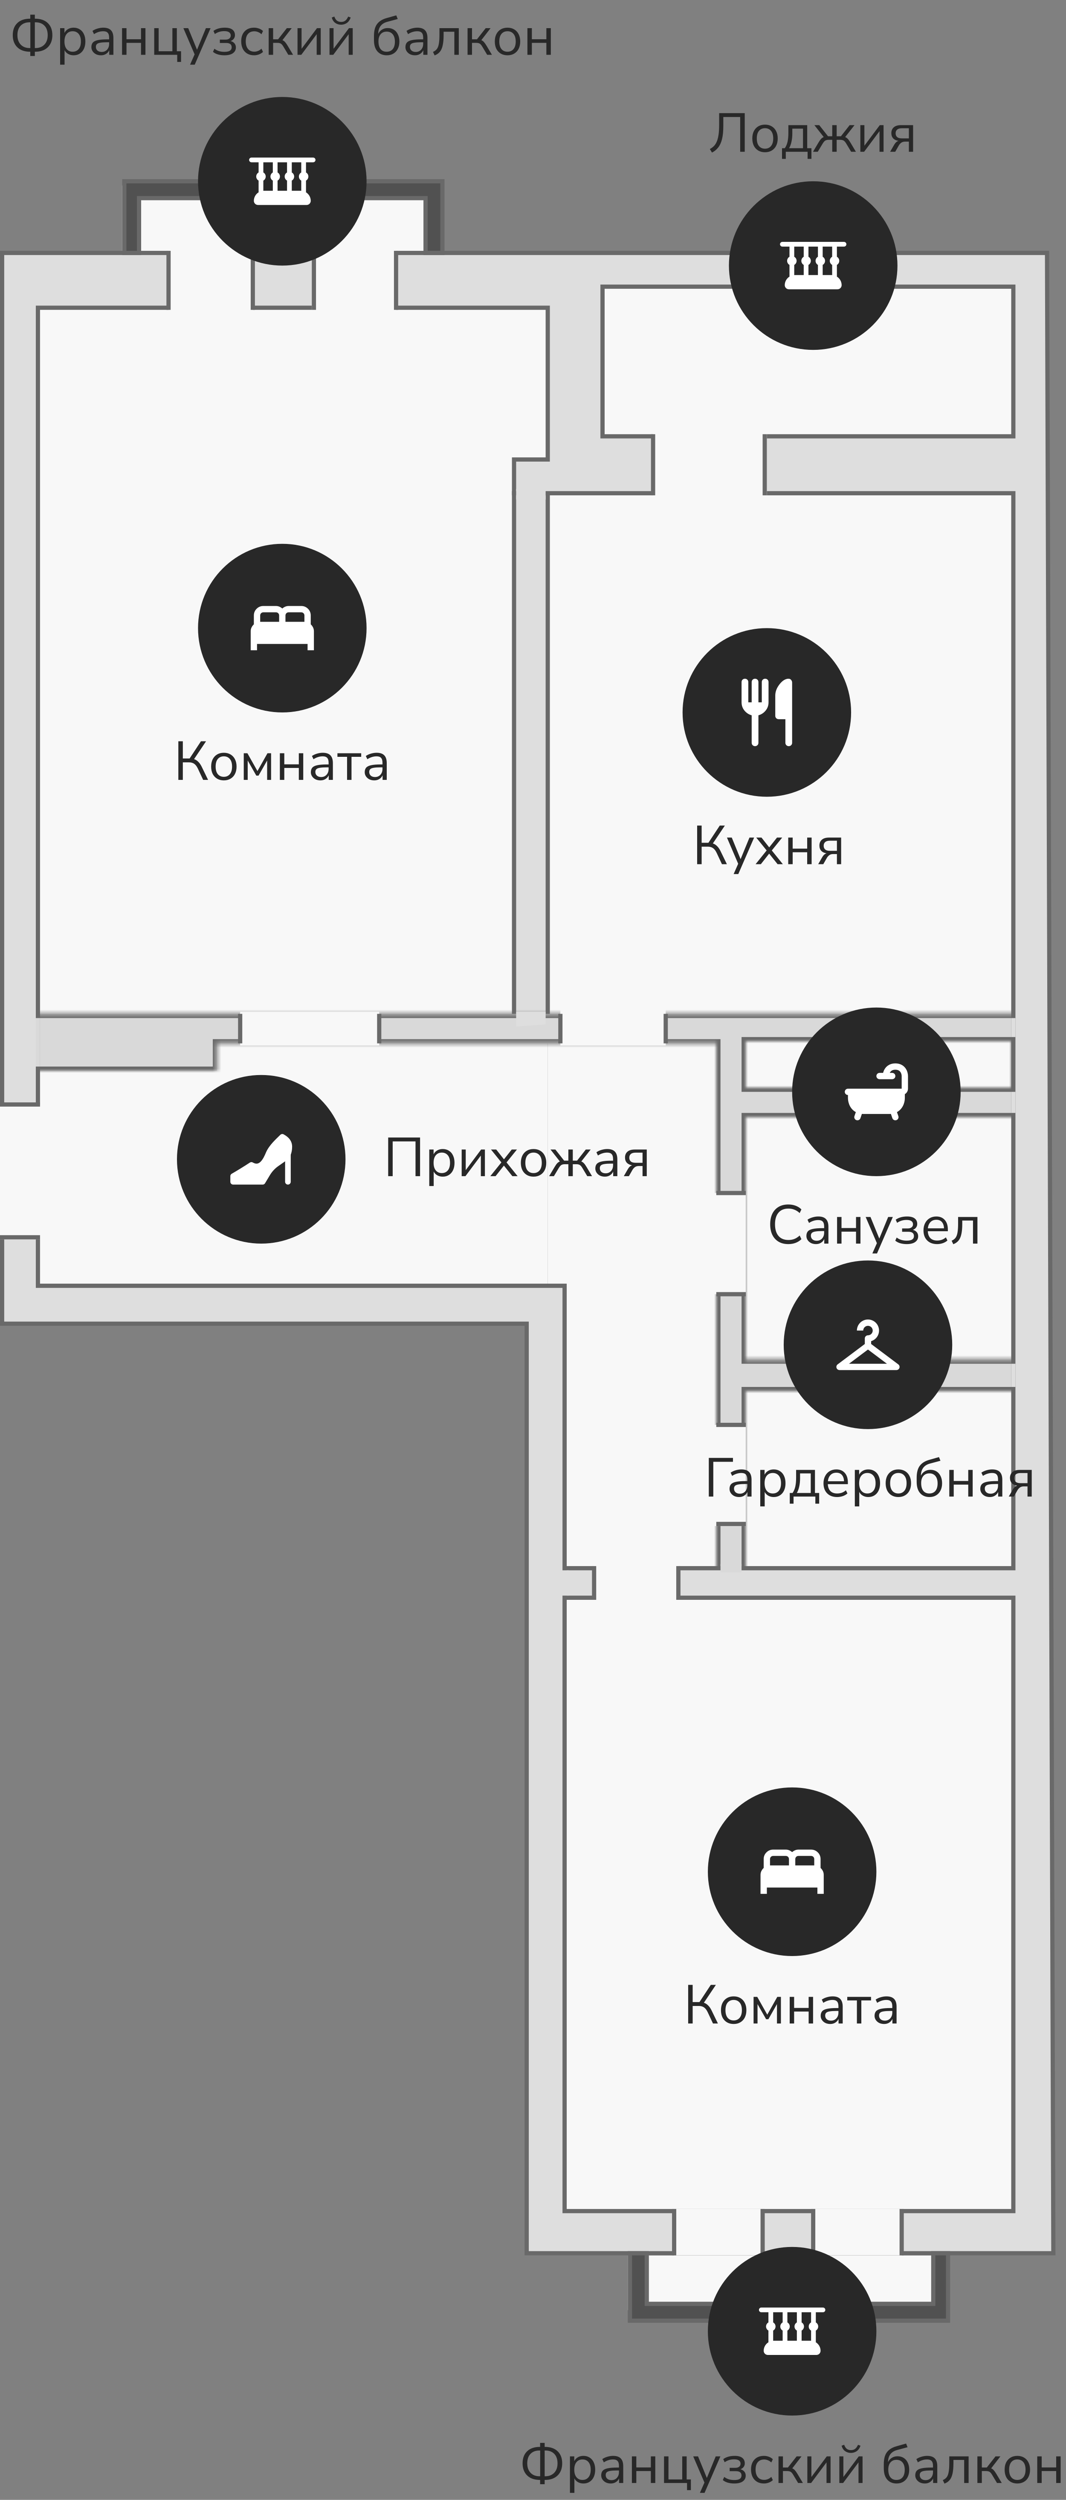 <?xml version="1.0" encoding="UTF-8"?> <svg xmlns="http://www.w3.org/2000/svg" width="253" height="593" viewBox="0 0 253 593" fill="none"><rect x="0" y="0" width="253" height="593" fill="#808080" stroke="none"/><rect x="246" y="532" width="116" height="469" transform="rotate(-180 246 532)" fill="#F8F8F8"></rect><rect x="130" y="307" width="123" height="244" transform="rotate(-180 130 307)" fill="#F8F8F8"></rect><rect x="105" y="60" width="76" height="16" transform="rotate(-180 105 60)" fill="#F8F8F8"></rect><rect x="225" y="548" width="76" height="13" transform="rotate(-180 225 548)" fill="#F8F8F8"></rect><path d="M9 293.5L0.5 293.5" stroke="#696969"></path><path d="M122 241L130 241L130 117L122 117L122 241Z" fill="#DEDEDE" stroke="#696969"></path><mask id="path-7-inside-1_1094_1531" fill="white"><path fill-rule="evenodd" clip-rule="evenodd" d="M177 373L177 330L241.5 330L241.5 322.5L177 322.5L177 283L177 265L241.5 265L241.5 240.5L7 240.5L7 254L51.5 254L51.5 247.5L170 247.5L170 283L170 338.5L170 373L177 373ZM177 258L240 258L240 247L177 247L177 258Z"></path></mask><path fill-rule="evenodd" clip-rule="evenodd" d="M177 373L177 330L241.5 330L241.5 322.5L177 322.5L177 283L177 265L241.5 265L241.5 240.5L7 240.5L7 254L51.5 254L51.5 247.5L170 247.5L170 283L170 338.5L170 373L177 373ZM177 258L240 258L240 247L177 247L177 258Z" fill="#D9D9D9"></path><path d="M177 330L177 329L176 329L176 330L177 330ZM177 373L177 374L178 374L178 373L177 373ZM241.5 330L241.5 331L242.5 331L242.5 330L241.5 330ZM241.5 322.5L242.5 322.5L242.5 321.5L241.5 321.5L241.5 322.5ZM177 322.5L176 322.5L176 323.5L177 323.5L177 322.5ZM177 283L176 283L176 283L177 283ZM177 265L177 264L176 264L176 265L177 265ZM241.5 265L241.5 266L242.5 266L242.5 265L241.5 265ZM241.5 240.5L242.5 240.5L242.5 239.5L241.5 239.5L241.5 240.5ZM7 240.5L7 239.5L6 239.5L6 240.5L7 240.5ZM7 254L6 254L6 255L7 255L7 254ZM51.5 254L51.5 255L52.5 255L52.5 254L51.5 254ZM51.5 247.5L51.5 246.5L50.5 246.5L50.5 247.5L51.5 247.5ZM170 247.5L171 247.5L171 246.5L170 246.5L170 247.5ZM170 283L169 283V283L170 283ZM170 338.5L171 338.5L171 338.5L170 338.5ZM170 373L169 373L169 374L170 374L170 373ZM240 258L240 259L241 259L241 258L240 258ZM177 258L176 258L176 259L177 259L177 258ZM240 247L241 247L241 246L240 246L240 247ZM177 247L177 246L176 246L176 247L177 247ZM176 330L176 373L178 373L178 330L176 330ZM241.5 329L177 329L177 331L241.5 331L241.5 329ZM240.5 322.5L240.5 330L242.5 330L242.5 322.5L240.5 322.5ZM177 323.5L241.5 323.5L241.5 321.5L177 321.5L177 323.5ZM176 283L176 322.5L178 322.5L178 283L176 283ZM176 265L176 283L178 283L178 265L176 265ZM241.5 264L177 264L177 266L241.5 266L241.5 264ZM240.5 240.5L240.5 265L242.5 265L242.5 240.5L240.5 240.5ZM7 241.5L241.5 241.5L241.5 239.5L7 239.5L7 241.5ZM8 254L8 240.5L6 240.5L6 254L8 254ZM51.5 253L7 253L7 255L51.5 255L51.5 253ZM50.5 247.5L50.5 254L52.5 254L52.5 247.5L50.5 247.5ZM170 246.5L51.5 246.5L51.5 248.5L170 248.5L170 246.5ZM171 283L171 247.5L169 247.5L169 283L171 283ZM171 338.5L171 283L169 283L169 338.5L171 338.5ZM171 373L171 338.5L169 338.5L169 373L171 373ZM177 372L170 372L170 374L177 374L177 372ZM240 257L177 257L177 259L240 259L240 257ZM239 247L239 258L241 258L241 247L239 247ZM177 248L240 248L240 246L177 246L177 248ZM178 258L178 247L176 247L176 258L178 258Z" fill="#696969" mask="url(#path-7-inside-1_1094_1531)"></path><path fill-rule="evenodd" clip-rule="evenodd" d="M250 534.5L125 534.5L125 314L0.5 314L0.5 60L248.5 60L250 534.5ZM240.5 379L134 379L134 372L240.5 372L240.5 117L137 117L122 117L122 109L130 109L130 73L9 73L9 305L134 305L134 524.5L240.5 524.5L240.5 379ZM143 103.5L240.5 103.5L240.5 68L143 68L143 103.5Z" fill="#DEDEDE"></path><path d="M125 534.5L124.5 534.5L124.5 535L125 535L125 534.5ZM250 534.5L250 535L250.502 535L250.5 534.498L250 534.5ZM125 314L125.5 314L125.5 313.5L125 313.5L125 314ZM0.5 314L1.92767e-05 314L1.9233e-05 314.5L0.5 314.5L0.5 314ZM0.5 60L0.5 59.5L4.15258e-05 59.5L4.14821e-05 60L0.5 60ZM248.5 60L249 59.998L248.998 59.5L248.5 59.5L248.5 60ZM134 379L133.5 379L133.5 379.5L134 379.5L134 379ZM240.5 379L241 379L241 378.5L240.5 378.5L240.5 379ZM134 372L134 371.5L133.5 371.5L133.5 372L134 372ZM240.5 372L240.5 372.5L241 372.5L241 372L240.5 372ZM240.5 117L241 117L241 116.5L240.5 116.5L240.5 117ZM122 117L121.5 117L121.5 117.5L122 117.5L122 117ZM122 109L122 108.5L121.5 108.5L121.5 109L122 109ZM130 109L130 109.5L130.5 109.5L130.5 109L130 109ZM130 73L130.5 73L130.5 72.5L130 72.5L130 73ZM9 73L9 72.5L8.5 72.5L8.5 73L9 73ZM9 305L8.5 305L8.5 305.5L9 305.5L9 305ZM134 305L134.5 305L134.5 304.5L134 304.5L134 305ZM134 524.5L133.5 524.5L133.5 525L134 525L134 524.5ZM240.5 524.5L240.5 525L241 525L241 524.5L240.5 524.5ZM240.5 103.5L240.5 104L241 104L241 103.5L240.5 103.5ZM143 103.5L142.5 103.5L142.5 104L143 104L143 103.5ZM240.5 68L241 68L241 67.5L240.5 67.5L240.5 68ZM143 68L143 67.5L142.5 67.5L142.5 68L143 68ZM125 535L250 535L250 534L125 534L125 535ZM124.5 314L124.5 534.5L125.5 534.5L125.5 314L124.5 314ZM0.5 314.5L125 314.5L125 313.5L0.5 313.5L0.5 314.5ZM4.14821e-05 60L1.92767e-05 314L1 314L1 60L4.14821e-05 60ZM248.5 59.5L0.5 59.5L0.5 60.5L248.5 60.5L248.5 59.5ZM250.5 534.498L249 59.998L248 60.002L249.5 534.502L250.5 534.498ZM134 379.5L240.5 379.5L240.5 378.5L134 378.5L134 379.5ZM133.5 372L133.5 379L134.5 379L134.5 372L133.5 372ZM240.5 371.5L134 371.5L134 372.5L240.5 372.5L240.5 371.5ZM241 372L241 117L240 117L240 372L241 372ZM240.5 116.5L137 116.5L137 117.5L240.5 117.5L240.5 116.5ZM137 116.5L122 116.5L122 117.5L137 117.5L137 116.5ZM122.5 117L122.5 109L121.5 109L121.5 117L122.5 117ZM122 109.5L130 109.5L130 108.5L122 108.5L122 109.5ZM130.5 109L130.5 73L129.5 73L129.5 109L130.5 109ZM130 72.5L9 72.5L9 73.5L130 73.5L130 72.5ZM8.5 73L8.5 305L9.5 305L9.5 73L8.5 73ZM9 305.5L134 305.5L134 304.5L9 304.5L9 305.5ZM133.5 305L133.5 524.5L134.5 524.5L134.5 305L133.5 305ZM134 525L240.5 525L240.5 524L134 524L134 525ZM241 524.5L241 379L240 379L240 524.5L241 524.5ZM240.5 103L143 103L143 104L240.5 104L240.5 103ZM240 68L240 103.5L241 103.5L241 68L240 68ZM143 68.5L240.5 68.5L240.5 67.5L143 67.5L143 68.5ZM143.5 103.5L143.5 68L142.5 68L142.5 103.5L143.5 103.5Z" fill="#696969"></path><path d="M225 550.5L225 534.5L221.5 534.5L221.5 546.5L153.5 546.5L153.5 534.5L149.5 534.5L149.5 550.5L225 550.5Z" fill="#515151" stroke="#696969"></path><path d="M29.5 43L29.5 60L33 60L33 47L101 47L101 60L105 60L105 43L29.5 43Z" fill="#515151" stroke="#696969"></path><rect y="294" width="32" height="11" transform="rotate(-90 0 294)" fill="#F8F8F8"></rect><path d="M9.5 293.5L5.96046e-08 293.5" stroke="#696969"></path><path d="M9.5 262L5.96046e-08 262" stroke="#696969"></path><rect x="133" y="239" width="25" height="9" fill="#F8F8F8"></rect><rect x="177" y="283" width="24" height="9" transform="rotate(90 177 283)" fill="#F8F8F8"></rect><rect x="177" y="338" width="24" height="9" transform="rotate(90 177 338)" fill="#F8F8F8"></rect><rect x="161" y="381" width="20" height="13" transform="rotate(-180 161 381)" fill="#F8F8F8"></rect><rect x="155" y="102" width="27" height="17" fill="#F8F8F8"></rect><rect x="74" y="58" width="20" height="17" fill="#F8F8F8"></rect><rect x="40" y="58" width="20" height="17" fill="#F8F8F8"></rect><rect x="160" y="524" width="21" height="11" fill="#F8F8F8"></rect><rect x="193" y="524" width="21" height="11" fill="#F8F8F8"></rect><path d="M74.5 73.5L74.5 59.5" stroke="#696969"></path><path d="M60 73.5L60 59.5" stroke="#696969"></path><path d="M214 535L214 524" stroke="#696969"></path><path d="M193 535L193 524" stroke="#696969"></path><path d="M181 535L181 524" stroke="#696969"></path><path d="M160 535L160 524" stroke="#696969"></path><path d="M141 379.5L141 371.5" stroke="#696969"></path><path d="M161 379.5L161 371.5" stroke="#696969"></path><rect x="57" y="240" width="33" height="8" fill="#F8F8F8"></rect><path d="M177 361.5L170 361.5" stroke="#696969"></path><path d="M177 338L170 338" stroke="#696969"></path><path d="M177 307L170 307" stroke="#696969"></path><path d="M177 283L170 283" stroke="#696969"></path><path d="M158 247.5L158 240.5" stroke="#696969"></path><path d="M133 247.5L133 240.5" stroke="#696969"></path><path d="M90 247.5L90 240.5" stroke="#696969"></path><path d="M57 247.5L57 240.5" stroke="#696969"></path><path d="M181.5 117.5L181.5 103" stroke="#696969"></path><path d="M155 117.5L155 103" stroke="#696969"></path><path d="M94 73.5L94 59.5" stroke="#696969"></path><path d="M40 73.5L40 59.5" stroke="#696969"></path><path d="M122.5 243.5V240H129.5V243L122.5 243.5Z" fill="#DEDEDE"></path><path d="M9.5 241.5H8.5V253H9.5V241.5Z" fill="#D9D9D9"></path><path d="M135 372.5H133.5H133V378.5H135V372.5Z" fill="#DEDEDE"></path><path d="M171 373V371H176V373H171Z" fill="#D9D9D9"></path><path d="M241 241.5H240V246H241V241.5Z" fill="#DEDEDE"></path><path d="M241 259H240V264H241V259Z" fill="#DEDEDE"></path><path d="M241 323.5H240V329H241V323.5Z" fill="#DEDEDE"></path><path d="M122.5 118.5V116H129.5V118.5H122.5Z" fill="#DEDEDE"></path><circle cx="67" cy="43" r="19.5" fill="#282828" stroke="#282828"></circle><path d="M71.5 40.906C71.165 41.102 70.938 41.46 70.938 41.875C70.938 42.072 70.99 42.264 71.089 42.434C71.188 42.604 71.329 42.745 71.5 42.843V45.264C71.453 45.261 71.409 45.25 71.362 45.25H69.25V42.843C69.421 42.745 69.562 42.604 69.661 42.434C69.76 42.264 69.812 42.072 69.812 41.875C69.812 41.46 69.585 41.102 69.25 40.906V38.5H71.5V40.906ZM62.5 45.264V42.843C62.67 42.745 62.812 42.604 62.911 42.434C63.01 42.264 63.062 42.072 63.062 41.875C63.062 41.46 62.835 41.102 62.5 40.906V38.5H64.75V40.906C64.415 41.102 64.188 41.46 64.188 41.875C64.188 42.072 64.24 42.264 64.339 42.434C64.438 42.604 64.579 42.745 64.75 42.843V45.25H62.638C62.591 45.25 62.547 45.261 62.5 45.264ZM68.125 40.906C67.79 41.102 67.562 41.46 67.562 41.875C67.563 42.072 67.615 42.264 67.714 42.434C67.813 42.604 67.954 42.745 68.125 42.843V45.25H65.875V42.843C66.046 42.745 66.187 42.604 66.286 42.434C66.385 42.264 66.437 42.072 66.438 41.875C66.438 41.46 66.21 41.102 65.875 40.906V38.5H68.125V40.906ZM74.312 37.375H59.688C59.378 37.375 59.125 37.628 59.125 37.938C59.125 38.246 59.378 38.5 59.688 38.5H61.375V40.906C61.04 41.102 60.812 41.46 60.812 41.875C60.813 42.072 60.865 42.264 60.964 42.434C61.063 42.604 61.205 42.745 61.375 42.843V45.618C61.031 45.832 60.748 46.129 60.551 46.483C60.354 46.836 60.251 47.234 60.25 47.638C60.25 48.183 60.692 48.625 61.237 48.625H72.763C73.308 48.625 73.75 48.183 73.75 47.638C73.75 46.785 73.298 46.041 72.625 45.618V42.843C72.796 42.745 72.937 42.604 73.036 42.434C73.135 42.264 73.187 42.072 73.188 41.875C73.188 41.46 72.96 41.102 72.625 40.906V38.5H74.312C74.622 38.5 74.875 38.246 74.875 37.938C74.875 37.628 74.622 37.375 74.312 37.375Z" fill="white"></path><path d="M7.188 13.286V12.272H7.162C6.304 12.272 5.563 12.116 4.939 11.804C4.324 11.483 3.851 11.028 3.522 10.439C3.193 9.85 3.028 9.152 3.028 8.346C3.028 7.115 3.388 6.158 4.107 5.473C4.826 4.78 5.845 4.433 7.162 4.433H7.188V3.484H8.267V4.433H8.306C9.615 4.433 10.629 4.78 11.348 5.473C12.067 6.158 12.427 7.115 12.427 8.346C12.427 9.152 12.262 9.85 11.933 10.439C11.604 11.028 11.131 11.483 10.516 11.804C9.901 12.116 9.164 12.272 8.306 12.272H8.267V13.286H7.188ZM8.449 5.291H8.267V11.401H8.449C9.021 11.401 9.519 11.28 9.944 11.037C10.377 10.794 10.715 10.448 10.958 9.997C11.2 9.538 11.322 8.987 11.322 8.346C11.322 7.367 11.062 6.613 10.542 6.084C10.022 5.555 9.324 5.291 8.449 5.291ZM7.006 11.401H7.201V5.291H7.006C6.131 5.291 5.433 5.555 4.913 6.084C4.393 6.613 4.133 7.367 4.133 8.346C4.133 8.987 4.254 9.538 4.497 9.997C4.74 10.448 5.073 10.794 5.498 11.037C5.931 11.28 6.434 11.401 7.006 11.401ZM14.269 15.34V6.682H15.296V7.813C15.487 7.423 15.769 7.12 16.141 6.903C16.523 6.678 16.965 6.565 17.467 6.565C18.031 6.565 18.52 6.699 18.936 6.968C19.361 7.228 19.686 7.605 19.911 8.099C20.145 8.584 20.262 9.165 20.262 9.841C20.262 10.508 20.145 11.089 19.911 11.583C19.686 12.068 19.361 12.445 18.936 12.714C18.52 12.983 18.031 13.117 17.467 13.117C16.982 13.117 16.549 13.009 16.167 12.792C15.786 12.575 15.504 12.276 15.322 11.895V15.34H14.269ZM17.246 12.272C17.836 12.272 18.308 12.064 18.663 11.648C19.019 11.223 19.196 10.621 19.196 9.841C19.196 9.052 19.019 8.45 18.663 8.034C18.308 7.618 17.836 7.41 17.246 7.41C16.657 7.41 16.185 7.618 15.829 8.034C15.474 8.45 15.296 9.052 15.296 9.841C15.296 10.621 15.474 11.223 15.829 11.648C16.185 12.064 16.657 12.272 17.246 12.272ZM23.964 13.117C23.531 13.117 23.141 13.035 22.794 12.87C22.456 12.697 22.188 12.463 21.988 12.168C21.789 11.873 21.689 11.544 21.689 11.18C21.689 10.721 21.806 10.357 22.04 10.088C22.283 9.819 22.677 9.629 23.223 9.516C23.778 9.395 24.532 9.334 25.485 9.334H25.901V8.931C25.901 8.394 25.789 8.008 25.563 7.774C25.347 7.531 24.996 7.41 24.51 7.41C24.129 7.41 23.761 7.466 23.405 7.579C23.05 7.683 22.686 7.856 22.313 8.099L21.949 7.332C22.279 7.098 22.677 6.912 23.145 6.773C23.622 6.634 24.077 6.565 24.51 6.565C25.325 6.565 25.927 6.764 26.317 7.163C26.716 7.562 26.915 8.181 26.915 9.022V13H25.927V11.908C25.763 12.281 25.507 12.575 25.16 12.792C24.822 13.009 24.424 13.117 23.964 13.117ZM24.133 12.324C24.653 12.324 25.078 12.146 25.407 11.791C25.737 11.427 25.901 10.968 25.901 10.413V10.023H25.498C24.796 10.023 24.242 10.058 23.834 10.127C23.436 10.188 23.154 10.3 22.989 10.465C22.833 10.621 22.755 10.838 22.755 11.115C22.755 11.47 22.877 11.761 23.119 11.986C23.371 12.211 23.709 12.324 24.133 12.324ZM28.97 13V6.682H30.023V9.308H33.468V6.682H34.521V13H33.468V10.166H30.023V13H28.97ZM42.06 14.69V13H36.6V6.682H37.653V12.155H40.916V6.682H41.969V12.155H42.97V14.69H42.06ZM45.111 15.34L46.19 12.896L43.525 6.682H44.669L46.762 11.804L48.868 6.682H49.973L46.216 15.34H45.111ZM53.255 13.117C52.709 13.117 52.193 13.048 51.708 12.909C51.231 12.762 50.845 12.558 50.551 12.298L50.889 11.557C51.192 11.8 51.547 11.986 51.955 12.116C52.362 12.237 52.787 12.298 53.229 12.298C53.853 12.298 54.299 12.207 54.568 12.025C54.845 11.843 54.984 11.574 54.984 11.219C54.984 10.534 54.546 10.192 53.671 10.192H52.176V9.399H53.541C53.913 9.399 54.208 9.312 54.425 9.139C54.65 8.966 54.763 8.723 54.763 8.411C54.763 8.099 54.641 7.852 54.399 7.67C54.156 7.479 53.766 7.384 53.229 7.384C52.388 7.384 51.643 7.614 50.993 8.073L50.655 7.332C51.365 6.821 52.267 6.565 53.359 6.565C54.165 6.565 54.767 6.721 55.166 7.033C55.564 7.345 55.764 7.783 55.764 8.346C55.764 8.667 55.668 8.953 55.478 9.204C55.296 9.447 55.044 9.624 54.724 9.737C55.114 9.832 55.421 10.014 55.647 10.283C55.872 10.543 55.985 10.868 55.985 11.258C55.985 11.821 55.755 12.272 55.296 12.61C54.836 12.948 54.156 13.117 53.255 13.117ZM60.315 13.117C59.682 13.117 59.136 12.983 58.676 12.714C58.217 12.437 57.862 12.051 57.611 11.557C57.368 11.054 57.246 10.469 57.246 9.802C57.246 8.797 57.52 8.008 58.066 7.436C58.611 6.855 59.361 6.565 60.315 6.565C60.705 6.565 61.09 6.634 61.471 6.773C61.853 6.912 62.169 7.107 62.42 7.358L62.056 8.125C61.805 7.882 61.528 7.705 61.224 7.592C60.93 7.479 60.648 7.423 60.38 7.423C59.721 7.423 59.214 7.631 58.858 8.047C58.503 8.454 58.325 9.044 58.325 9.815C58.325 10.569 58.503 11.167 58.858 11.609C59.214 12.042 59.721 12.259 60.38 12.259C60.648 12.259 60.93 12.203 61.224 12.09C61.528 11.977 61.805 11.795 62.056 11.544L62.42 12.311C62.169 12.562 61.849 12.762 61.459 12.909C61.077 13.048 60.696 13.117 60.315 13.117ZM63.768 13V6.682H64.821V9.321H66.004L68.071 6.682H69.228L67.031 9.529C67.256 9.616 67.46 9.759 67.642 9.958C67.824 10.157 68.028 10.443 68.253 10.816L69.553 13H68.422L67.278 11.089C67.061 10.716 66.853 10.469 66.654 10.348C66.455 10.227 66.173 10.166 65.809 10.166H64.821V13H63.768ZM70.611 13V6.682H71.573V11.57L75.226 6.682H76.123V13H75.161V8.112L71.508 13H70.611ZM78.203 13V6.682H79.165V11.57L82.818 6.682H83.715V13H82.753V8.112L79.1 13H78.203ZM80.959 5.863C80.439 5.863 79.979 5.724 79.581 5.447C79.182 5.161 78.9 4.732 78.736 4.16L79.347 3.926C79.503 4.368 79.711 4.693 79.971 4.901C80.239 5.1 80.569 5.2 80.959 5.2C81.357 5.2 81.682 5.105 81.934 4.914C82.194 4.723 82.428 4.398 82.636 3.939L83.234 4.16C83 4.775 82.683 5.213 82.285 5.473C81.886 5.733 81.444 5.863 80.959 5.863ZM91.798 13.117C90.862 13.117 90.121 12.809 89.575 12.194C89.029 11.579 88.756 10.686 88.756 9.516V8.541C88.756 7.284 89.008 6.331 89.51 5.681C90.013 5.022 90.776 4.554 91.798 4.277L94.047 3.64L94.398 4.511L91.876 5.187C91.174 5.378 90.646 5.72 90.29 6.214C89.944 6.699 89.77 7.297 89.77 8.008V8.034C89.97 7.609 90.264 7.276 90.654 7.033C91.044 6.782 91.504 6.656 92.032 6.656C92.578 6.656 93.059 6.786 93.475 7.046C93.891 7.306 94.212 7.679 94.437 8.164C94.671 8.641 94.788 9.204 94.788 9.854C94.788 10.513 94.663 11.089 94.411 11.583C94.169 12.068 93.822 12.445 93.371 12.714C92.929 12.983 92.405 13.117 91.798 13.117ZM91.759 12.272C92.375 12.272 92.856 12.068 93.202 11.661C93.549 11.245 93.722 10.651 93.722 9.88C93.722 9.126 93.549 8.541 93.202 8.125C92.856 7.709 92.379 7.501 91.772 7.501C91.166 7.501 90.689 7.705 90.342 8.112C89.996 8.519 89.822 9.078 89.822 9.789C89.822 10.604 89.991 11.223 90.329 11.648C90.667 12.064 91.144 12.272 91.759 12.272ZM98.499 13.117C98.065 13.117 97.675 13.035 97.329 12.87C96.99 12.697 96.722 12.463 96.522 12.168C96.323 11.873 96.224 11.544 96.224 11.18C96.224 10.721 96.341 10.357 96.575 10.088C96.817 9.819 97.212 9.629 97.757 9.516C98.312 9.395 99.066 9.334 100.02 9.334H100.436V8.931C100.436 8.394 100.323 8.008 100.098 7.774C99.881 7.531 99.53 7.41 99.044 7.41C98.663 7.41 98.295 7.466 97.939 7.579C97.584 7.683 97.22 7.856 96.847 8.099L96.484 7.332C96.813 7.098 97.212 6.912 97.68 6.773C98.156 6.634 98.611 6.565 99.044 6.565C99.859 6.565 100.462 6.764 100.852 7.163C101.25 7.562 101.45 8.181 101.45 9.022V13H100.462V11.908C100.297 12.281 100.041 12.575 99.695 12.792C99.356 13.009 98.958 13.117 98.499 13.117ZM98.668 12.324C99.188 12.324 99.612 12.146 99.942 11.791C100.271 11.427 100.436 10.968 100.436 10.413V10.023H100.033C99.331 10.023 98.776 10.058 98.368 10.127C97.97 10.188 97.688 10.3 97.523 10.465C97.368 10.621 97.29 10.838 97.29 11.115C97.29 11.47 97.411 11.761 97.653 11.986C97.905 12.211 98.243 12.324 98.668 12.324ZM103.153 13.143L102.763 12.311C103.153 12.146 103.461 11.917 103.686 11.622C103.912 11.319 104.068 10.903 104.154 10.374C104.25 9.845 104.297 9.152 104.297 8.294V6.682H108.886V13H107.833V7.527H105.285V8.333C105.285 9.321 105.212 10.136 105.064 10.777C104.926 11.418 104.7 11.925 104.388 12.298C104.076 12.671 103.665 12.952 103.153 13.143ZM110.969 13V6.682H112.022V9.321H113.205L115.272 6.682H116.429L114.232 9.529C114.458 9.616 114.661 9.759 114.843 9.958C115.025 10.157 115.229 10.443 115.454 10.816L116.754 13H115.623L114.479 11.089C114.263 10.716 114.055 10.469 113.855 10.348C113.656 10.227 113.374 10.166 113.01 10.166H112.022V13H110.969ZM120.451 13.117C119.836 13.117 119.303 12.983 118.852 12.714C118.401 12.445 118.05 12.068 117.799 11.583C117.556 11.089 117.435 10.508 117.435 9.841C117.435 9.174 117.556 8.597 117.799 8.112C118.05 7.618 118.401 7.237 118.852 6.968C119.303 6.699 119.836 6.565 120.451 6.565C121.058 6.565 121.586 6.699 122.037 6.968C122.496 7.237 122.847 7.618 123.09 8.112C123.341 8.597 123.467 9.174 123.467 9.841C123.467 10.508 123.341 11.089 123.09 11.583C122.847 12.068 122.496 12.445 122.037 12.714C121.586 12.983 121.058 13.117 120.451 13.117ZM120.451 12.272C121.04 12.272 121.513 12.064 121.868 11.648C122.223 11.223 122.401 10.621 122.401 9.841C122.401 9.052 122.223 8.45 121.868 8.034C121.513 7.618 121.04 7.41 120.451 7.41C119.853 7.41 119.376 7.618 119.021 8.034C118.674 8.45 118.501 9.052 118.501 9.841C118.501 10.621 118.674 11.223 119.021 11.648C119.376 12.064 119.853 12.272 120.451 12.272ZM125.175 13V6.682H126.228V9.308H129.673V6.682H130.726V13H129.673V10.166H126.228V13H125.175Z" fill="#282828"></path><path d="M128.188 589.286V588.272H128.162C127.304 588.272 126.563 588.116 125.939 587.804C125.324 587.483 124.851 587.028 124.522 586.439C124.193 585.85 124.028 585.152 124.028 584.346C124.028 583.115 124.388 582.158 125.107 581.473C125.826 580.78 126.845 580.433 128.162 580.433H128.188V579.484H129.267V580.433H129.306C130.615 580.433 131.629 580.78 132.348 581.473C133.067 582.158 133.427 583.115 133.427 584.346C133.427 585.152 133.262 585.85 132.933 586.439C132.604 587.028 132.131 587.483 131.516 587.804C130.901 588.116 130.164 588.272 129.306 588.272H129.267V589.286H128.188ZM129.449 581.291H129.267V587.401H129.449C130.021 587.401 130.519 587.28 130.944 587.037C131.377 586.794 131.715 586.448 131.958 585.997C132.201 585.538 132.322 584.987 132.322 584.346C132.322 583.367 132.062 582.613 131.542 582.084C131.022 581.555 130.324 581.291 129.449 581.291ZM128.006 587.401H128.201V581.291H128.006C127.131 581.291 126.433 581.555 125.913 582.084C125.393 582.613 125.133 583.367 125.133 584.346C125.133 584.987 125.254 585.538 125.497 585.997C125.74 586.448 126.073 586.794 126.498 587.037C126.931 587.28 127.434 587.401 128.006 587.401ZM135.269 591.34V582.682H136.296V583.813C136.487 583.423 136.769 583.12 137.141 582.903C137.523 582.678 137.965 582.565 138.467 582.565C139.031 582.565 139.52 582.699 139.936 582.968C140.361 583.228 140.686 583.605 140.911 584.099C141.145 584.584 141.262 585.165 141.262 585.841C141.262 586.508 141.145 587.089 140.911 587.583C140.686 588.068 140.361 588.445 139.936 588.714C139.52 588.983 139.031 589.117 138.467 589.117C137.982 589.117 137.549 589.009 137.167 588.792C136.786 588.575 136.504 588.276 136.322 587.895V591.34H135.269ZM138.246 588.272C138.836 588.272 139.308 588.064 139.663 587.648C140.019 587.223 140.196 586.621 140.196 585.841C140.196 585.052 140.019 584.45 139.663 584.034C139.308 583.618 138.836 583.41 138.246 583.41C137.657 583.41 137.185 583.618 136.829 584.034C136.474 584.45 136.296 585.052 136.296 585.841C136.296 586.621 136.474 587.223 136.829 587.648C137.185 588.064 137.657 588.272 138.246 588.272ZM144.964 589.117C144.531 589.117 144.141 589.035 143.794 588.87C143.456 588.697 143.188 588.463 142.988 588.168C142.789 587.873 142.689 587.544 142.689 587.18C142.689 586.721 142.806 586.357 143.04 586.088C143.283 585.819 143.677 585.629 144.223 585.516C144.778 585.395 145.532 585.334 146.485 585.334H146.901V584.931C146.901 584.394 146.789 584.008 146.563 583.774C146.347 583.531 145.996 583.41 145.51 583.41C145.129 583.41 144.761 583.466 144.405 583.579C144.05 583.683 143.686 583.856 143.313 584.099L142.949 583.332C143.279 583.098 143.677 582.912 144.145 582.773C144.622 582.634 145.077 582.565 145.51 582.565C146.325 582.565 146.927 582.764 147.317 583.163C147.716 583.562 147.915 584.181 147.915 585.022V589H146.927V587.908C146.763 588.281 146.507 588.575 146.16 588.792C145.822 589.009 145.424 589.117 144.964 589.117ZM145.133 588.324C145.653 588.324 146.078 588.146 146.407 587.791C146.737 587.427 146.901 586.968 146.901 586.413V586.023H146.498C145.796 586.023 145.242 586.058 144.834 586.127C144.436 586.188 144.154 586.3 143.989 586.465C143.833 586.621 143.755 586.838 143.755 587.115C143.755 587.47 143.877 587.761 144.119 587.986C144.371 588.211 144.709 588.324 145.133 588.324ZM149.97 589V582.682H151.023V585.308H154.468V582.682H155.521V589H154.468V586.166H151.023V589H149.97ZM163.06 590.69V589H157.6V582.682H158.653V588.155H161.916V582.682H162.969V588.155H163.97V590.69H163.06ZM166.111 591.34L167.19 588.896L164.525 582.682H165.669L167.762 587.804L169.868 582.682H170.973L167.216 591.34H166.111ZM174.255 589.117C173.709 589.117 173.193 589.048 172.708 588.909C172.231 588.762 171.845 588.558 171.551 588.298L171.889 587.557C172.192 587.8 172.547 587.986 172.955 588.116C173.362 588.237 173.787 588.298 174.229 588.298C174.853 588.298 175.299 588.207 175.568 588.025C175.845 587.843 175.984 587.574 175.984 587.219C175.984 586.534 175.546 586.192 174.671 586.192H173.176V585.399H174.541C174.913 585.399 175.208 585.312 175.425 585.139C175.65 584.966 175.763 584.723 175.763 584.411C175.763 584.099 175.641 583.852 175.399 583.67C175.156 583.479 174.766 583.384 174.229 583.384C173.388 583.384 172.643 583.614 171.993 584.073L171.655 583.332C172.365 582.821 173.267 582.565 174.359 582.565C175.165 582.565 175.767 582.721 176.166 583.033C176.564 583.345 176.764 583.783 176.764 584.346C176.764 584.667 176.668 584.953 176.478 585.204C176.296 585.447 176.044 585.624 175.724 585.737C176.114 585.832 176.421 586.014 176.647 586.283C176.872 586.543 176.985 586.868 176.985 587.258C176.985 587.821 176.755 588.272 176.296 588.61C175.836 588.948 175.156 589.117 174.255 589.117ZM181.314 589.117C180.682 589.117 180.136 588.983 179.676 588.714C179.217 588.437 178.862 588.051 178.61 587.557C178.368 587.054 178.246 586.469 178.246 585.802C178.246 584.797 178.519 584.008 179.065 583.436C179.611 582.855 180.361 582.565 181.314 582.565C181.704 582.565 182.09 582.634 182.471 582.773C182.853 582.912 183.169 583.107 183.42 583.358L183.056 584.125C182.805 583.882 182.528 583.705 182.224 583.592C181.93 583.479 181.648 583.423 181.379 583.423C180.721 583.423 180.214 583.631 179.858 584.047C179.503 584.454 179.325 585.044 179.325 585.815C179.325 586.569 179.503 587.167 179.858 587.609C180.214 588.042 180.721 588.259 181.379 588.259C181.648 588.259 181.93 588.203 182.224 588.09C182.528 587.977 182.805 587.795 183.056 587.544L183.42 588.311C183.169 588.562 182.848 588.762 182.458 588.909C182.077 589.048 181.696 589.117 181.314 589.117ZM184.768 589V582.682H185.821V585.321H187.004L189.071 582.682H190.228L188.031 585.529C188.256 585.616 188.46 585.759 188.642 585.958C188.824 586.157 189.028 586.443 189.253 586.816L190.553 589H189.422L188.278 587.089C188.061 586.716 187.853 586.469 187.654 586.348C187.455 586.227 187.173 586.166 186.809 586.166H185.821V589H184.768ZM191.611 589V582.682H192.573V587.57L196.226 582.682H197.123V589H196.161V584.112L192.508 589H191.611ZM199.203 589V582.682H200.165V587.57L203.818 582.682H204.715V589H203.753V584.112L200.1 589H199.203ZM201.959 581.863C201.439 581.863 200.979 581.724 200.581 581.447C200.182 581.161 199.9 580.732 199.736 580.16L200.347 579.926C200.503 580.368 200.711 580.693 200.971 580.901C201.239 581.1 201.569 581.2 201.959 581.2C202.357 581.2 202.682 581.105 202.934 580.914C203.194 580.723 203.428 580.398 203.636 579.939L204.234 580.16C204 580.775 203.683 581.213 203.285 581.473C202.886 581.733 202.444 581.863 201.959 581.863ZM212.798 589.117C211.862 589.117 211.121 588.809 210.575 588.194C210.029 587.579 209.756 586.686 209.756 585.516V584.541C209.756 583.284 210.008 582.331 210.51 581.681C211.013 581.022 211.776 580.554 212.798 580.277L215.047 579.64L215.398 580.511L212.876 581.187C212.174 581.378 211.646 581.72 211.29 582.214C210.944 582.699 210.77 583.297 210.77 584.008V584.034C210.97 583.609 211.264 583.276 211.654 583.033C212.044 582.782 212.504 582.656 213.032 582.656C213.578 582.656 214.059 582.786 214.475 583.046C214.891 583.306 215.212 583.679 215.437 584.164C215.671 584.641 215.788 585.204 215.788 585.854C215.788 586.513 215.663 587.089 215.411 587.583C215.169 588.068 214.822 588.445 214.371 588.714C213.929 588.983 213.405 589.117 212.798 589.117ZM212.759 588.272C213.375 588.272 213.856 588.068 214.202 587.661C214.549 587.245 214.722 586.651 214.722 585.88C214.722 585.126 214.549 584.541 214.202 584.125C213.856 583.709 213.379 583.501 212.772 583.501C212.166 583.501 211.689 583.705 211.342 584.112C210.996 584.519 210.822 585.078 210.822 585.789C210.822 586.604 210.991 587.223 211.329 587.648C211.667 588.064 212.144 588.272 212.759 588.272ZM219.499 589.117C219.065 589.117 218.675 589.035 218.329 588.87C217.991 588.697 217.722 588.463 217.523 588.168C217.323 587.873 217.224 587.544 217.224 587.18C217.224 586.721 217.341 586.357 217.575 586.088C217.817 585.819 218.212 585.629 218.758 585.516C219.312 585.395 220.066 585.334 221.02 585.334H221.436V584.931C221.436 584.394 221.323 584.008 221.098 583.774C220.881 583.531 220.53 583.41 220.045 583.41C219.663 583.41 219.295 583.466 218.94 583.579C218.584 583.683 218.22 583.856 217.848 584.099L217.484 583.332C217.813 583.098 218.212 582.912 218.68 582.773C219.156 582.634 219.611 582.565 220.045 582.565C220.859 582.565 221.462 582.764 221.852 583.163C222.25 583.562 222.45 584.181 222.45 585.022V589H221.462V587.908C221.297 588.281 221.041 588.575 220.695 588.792C220.357 589.009 219.958 589.117 219.499 589.117ZM219.668 588.324C220.188 588.324 220.612 588.146 220.942 587.791C221.271 587.427 221.436 586.968 221.436 586.413V586.023H221.033C220.331 586.023 219.776 586.058 219.369 586.127C218.97 586.188 218.688 586.3 218.524 586.465C218.368 586.621 218.29 586.838 218.29 587.115C218.29 587.47 218.411 587.761 218.654 587.986C218.905 588.211 219.243 588.324 219.668 588.324ZM224.153 589.143L223.763 588.311C224.153 588.146 224.461 587.917 224.686 587.622C224.912 587.319 225.068 586.903 225.154 586.374C225.25 585.845 225.297 585.152 225.297 584.294V582.682H229.886V589H228.833V583.527H226.285V584.333C226.285 585.321 226.212 586.136 226.064 586.777C225.926 587.418 225.7 587.925 225.388 588.298C225.076 588.671 224.665 588.952 224.153 589.143ZM231.969 589V582.682H233.022V585.321H234.205L236.272 582.682H237.429L235.232 585.529C235.458 585.616 235.661 585.759 235.843 585.958C236.025 586.157 236.229 586.443 236.454 586.816L237.754 589H236.623L235.479 587.089C235.263 586.716 235.055 586.469 234.855 586.348C234.656 586.227 234.374 586.166 234.01 586.166H233.022V589H231.969ZM241.451 589.117C240.836 589.117 240.303 588.983 239.852 588.714C239.401 588.445 239.05 588.068 238.799 587.583C238.556 587.089 238.435 586.508 238.435 585.841C238.435 585.174 238.556 584.597 238.799 584.112C239.05 583.618 239.401 583.237 239.852 582.968C240.303 582.699 240.836 582.565 241.451 582.565C242.058 582.565 242.586 582.699 243.037 582.968C243.496 583.237 243.847 583.618 244.09 584.112C244.341 584.597 244.467 585.174 244.467 585.841C244.467 586.508 244.341 587.089 244.09 587.583C243.847 588.068 243.496 588.445 243.037 588.714C242.586 588.983 242.058 589.117 241.451 589.117ZM241.451 588.272C242.04 588.272 242.513 588.064 242.868 587.648C243.223 587.223 243.401 586.621 243.401 585.841C243.401 585.052 243.223 584.45 242.868 584.034C242.513 583.618 242.04 583.41 241.451 583.41C240.853 583.41 240.376 583.618 240.021 584.034C239.674 584.45 239.501 585.052 239.501 585.841C239.501 586.621 239.674 587.223 240.021 587.648C240.376 588.064 240.853 588.272 241.451 588.272ZM246.175 589V582.682H247.228V585.308H250.673V582.682H251.726V589H250.673V586.166H247.228V589H246.175Z" fill="#282828"></path><circle cx="188" cy="553" r="19.5" fill="#282828" stroke="#282828"></circle><path d="M192.5 550.906C192.165 551.102 191.938 551.46 191.938 551.875C191.938 552.072 191.99 552.264 192.089 552.434C192.188 552.604 192.33 552.745 192.5 552.843V555.264C192.453 555.261 192.409 555.25 192.362 555.25H190.25V552.843C190.42 552.745 190.562 552.604 190.661 552.434C190.76 552.264 190.812 552.072 190.812 551.875C190.812 551.46 190.585 551.102 190.25 550.906V548.5H192.5V550.906ZM183.5 555.264V552.843C183.67 552.745 183.812 552.604 183.911 552.434C184.01 552.264 184.062 552.072 184.062 551.875C184.062 551.46 183.835 551.102 183.5 550.906V548.5H185.75V550.906C185.415 551.102 185.188 551.46 185.188 551.875C185.188 552.072 185.24 552.264 185.339 552.434C185.438 552.604 185.58 552.745 185.75 552.843V555.25H183.638C183.591 555.25 183.547 555.261 183.5 555.264ZM189.125 550.906C188.79 551.102 188.562 551.46 188.562 551.875C188.563 552.072 188.615 552.264 188.714 552.434C188.813 552.604 188.955 552.745 189.125 552.843V555.25H186.875V552.843C187.045 552.745 187.187 552.604 187.286 552.434C187.385 552.264 187.437 552.072 187.438 551.875C187.438 551.46 187.21 551.102 186.875 550.906V548.5H189.125V550.906ZM195.312 547.375H180.688C180.378 547.375 180.125 547.628 180.125 547.938C180.125 548.246 180.378 548.5 180.688 548.5H182.375V550.906C182.04 551.102 181.812 551.46 181.812 551.875C181.813 552.072 181.865 552.264 181.964 552.434C182.063 552.604 182.205 552.745 182.375 552.843V555.618C182.031 555.832 181.748 556.129 181.551 556.483C181.354 556.836 181.251 557.234 181.25 557.638C181.25 558.183 181.692 558.625 182.237 558.625H193.763C194.308 558.625 194.75 558.183 194.75 557.638C194.75 556.785 194.298 556.041 193.625 555.618V552.843C193.795 552.745 193.937 552.604 194.036 552.434C194.135 552.264 194.187 552.072 194.188 551.875C194.188 551.46 193.96 551.102 193.625 550.906V548.5H195.312C195.622 548.5 195.875 548.246 195.875 547.938C195.875 547.628 195.622 547.375 195.312 547.375Z" fill="white"></path><circle cx="193" cy="63" r="19.5" fill="#282828" stroke="#282828"></circle><path d="M197.5 60.906C197.165 61.102 196.938 61.46 196.938 61.875C196.938 62.072 196.99 62.264 197.089 62.434C197.188 62.604 197.33 62.745 197.5 62.843V65.263C197.453 65.261 197.409 65.25 197.362 65.25H195.25V62.843C195.42 62.745 195.562 62.604 195.661 62.434C195.76 62.264 195.812 62.072 195.812 61.875C195.812 61.46 195.585 61.102 195.25 60.906V58.5H197.5V60.906ZM188.5 65.263V62.843C188.67 62.745 188.812 62.604 188.911 62.434C189.01 62.264 189.062 62.072 189.062 61.875C189.062 61.46 188.835 61.102 188.5 60.906V58.5H190.75V60.906C190.415 61.102 190.188 61.46 190.188 61.875C190.188 62.072 190.24 62.264 190.339 62.434C190.438 62.604 190.58 62.745 190.75 62.843V65.25H188.638C188.591 65.25 188.547 65.261 188.5 65.263ZM194.125 60.906C193.79 61.102 193.562 61.46 193.562 61.875C193.563 62.072 193.615 62.264 193.714 62.434C193.813 62.604 193.955 62.745 194.125 62.843V65.25H191.875V62.843C192.045 62.745 192.187 62.604 192.286 62.434C192.385 62.264 192.437 62.072 192.438 61.875C192.438 61.46 192.21 61.102 191.875 60.906V58.5H194.125V60.906ZM200.312 57.375H185.688C185.378 57.375 185.125 57.628 185.125 57.938C185.125 58.246 185.378 58.5 185.688 58.5H187.375V60.906C187.04 61.102 186.812 61.46 186.812 61.875C186.813 62.072 186.865 62.264 186.964 62.434C187.063 62.604 187.205 62.745 187.375 62.843V65.618C187.031 65.832 186.748 66.129 186.551 66.483C186.354 66.836 186.251 67.234 186.25 67.638C186.25 68.183 186.692 68.625 187.237 68.625H198.763C199.308 68.625 199.75 68.183 199.75 67.638C199.75 66.784 199.298 66.041 198.625 65.618V62.843C198.795 62.745 198.937 62.604 199.036 62.434C199.135 62.264 199.187 62.072 199.188 61.875C199.188 61.46 198.96 61.102 198.625 60.906V58.5H200.312C200.622 58.5 200.875 58.246 200.875 57.938C200.875 57.628 200.622 57.375 200.312 57.375Z" fill="white"></path><path d="M168.978 36.195L168.471 35.35C168.818 35.168 169.126 34.947 169.394 34.687C169.663 34.427 169.893 34.085 170.083 33.66C170.274 33.235 170.421 32.698 170.525 32.048C170.629 31.389 170.681 30.57 170.681 29.591V26.835H176.752V36H175.673V27.758H171.669V29.864C171.669 31.138 171.565 32.191 171.357 33.023C171.149 33.846 170.842 34.509 170.434 35.012C170.036 35.515 169.55 35.909 168.978 36.195ZM181.565 36.117C180.95 36.117 180.417 35.983 179.966 35.714C179.516 35.445 179.165 35.068 178.913 34.583C178.671 34.089 178.549 33.508 178.549 32.841C178.549 32.174 178.671 31.597 178.913 31.112C179.165 30.618 179.516 30.237 179.966 29.968C180.417 29.699 180.95 29.565 181.565 29.565C182.172 29.565 182.701 29.699 183.151 29.968C183.611 30.237 183.962 30.618 184.204 31.112C184.456 31.597 184.581 32.174 184.581 32.841C184.581 33.508 184.456 34.089 184.204 34.583C183.962 35.068 183.611 35.445 183.151 35.714C182.701 35.983 182.172 36.117 181.565 36.117ZM181.565 35.272C182.155 35.272 182.627 35.064 182.982 34.648C183.338 34.223 183.515 33.621 183.515 32.841C183.515 32.052 183.338 31.45 182.982 31.034C182.627 30.618 182.155 30.41 181.565 30.41C180.967 30.41 180.491 30.618 180.135 31.034C179.789 31.45 179.615 32.052 179.615 32.841C179.615 33.621 179.789 34.223 180.135 34.648C180.491 35.064 180.967 35.272 181.565 35.272ZM185.601 37.69V35.155H186.264C186.567 34.713 186.784 34.206 186.914 33.634C187.044 33.053 187.109 32.356 187.109 31.541V29.682H191.581V35.155H192.582V37.69H191.672V36H186.498V37.69H185.601ZM187.278 35.155H190.58V30.514H188.045V31.723C188.045 32.373 187.98 33.001 187.85 33.608C187.72 34.215 187.529 34.73 187.278 35.155ZM192.956 36L194.256 33.816C194.481 33.435 194.685 33.144 194.867 32.945C195.058 32.746 195.27 32.603 195.504 32.516L193.281 29.682H194.438L196.518 32.321H197.519V29.682H198.572V32.321H199.586L201.653 29.682H202.81L200.587 32.516C200.821 32.603 201.029 32.746 201.211 32.945C201.402 33.144 201.61 33.435 201.835 33.816L203.135 36H202.004L200.86 34.089C200.643 33.716 200.431 33.469 200.223 33.348C200.024 33.227 199.746 33.166 199.391 33.166H198.572V36H197.519V33.166H196.7C196.345 33.166 196.067 33.227 195.868 33.348C195.669 33.469 195.456 33.716 195.231 34.089L194.087 36H192.956ZM204.19 36V29.682H205.152V34.57L208.805 29.682H209.702V36H208.74V31.112L205.087 36H204.19ZM211.262 36L212.237 34.31C212.497 33.851 212.83 33.552 213.238 33.413C212.7 33.335 212.284 33.14 211.99 32.828C211.695 32.507 211.548 32.091 211.548 31.58C211.548 30.999 211.738 30.54 212.12 30.202C212.51 29.855 213.09 29.682 213.862 29.682H216.709V36H215.708V33.595H214.785C214.438 33.595 214.143 33.682 213.901 33.855C213.667 34.028 213.476 34.241 213.329 34.492L212.471 36H211.262ZM214.057 32.828H215.708V30.423H214.057C213.545 30.423 213.168 30.531 212.926 30.748C212.683 30.956 212.562 31.246 212.562 31.619C212.562 32 212.683 32.299 212.926 32.516C213.168 32.724 213.545 32.828 214.057 32.828Z" fill="#282828"></path><circle cx="208" cy="259" r="19.5" fill="#282828" stroke="#282828"></circle><path d="M214 260.5L214 259L202 259L202 260.5C202 261.354 202.437 262.936 204.059 263.381C204.336 263.457 204.649 263.5 205 263.5L211 263.5C211.318 263.503 211.634 263.463 211.941 263.381C213.563 262.936 214 261.353 214 260.5Z" fill="white"></path><path d="M201.25 259L202 259M202 259L214 259M202 259L202 260.5C202 261.353 202.437 262.936 204.059 263.381M214 259C214.199 259 214.39 258.921 214.53 258.78C214.671 258.64 214.75 258.449 214.75 258.25L214.75 255.25C214.75 254.5 214.3 253 212.5 253C210.7 253 210.25 254.5 210.25 255.25M214 259L214 260.5C214 261.353 213.563 262.936 211.941 263.381M210.25 255.25L208.75 255.25M210.25 255.25L211.75 255.25M211.941 263.381C211.634 263.463 211.318 263.503 211 263.5L205 263.5C204.649 263.5 204.336 263.457 204.059 263.381M211.941 263.381L212.5 265M204.059 263.381L203.5 265" stroke="white" stroke-width="1.5" stroke-linecap="round" stroke-linejoin="round"></path><path d="M187.096 295.117C186.195 295.117 185.423 294.926 184.782 294.545C184.141 294.164 183.647 293.622 183.3 292.92C182.962 292.218 182.793 291.382 182.793 290.411C182.793 289.449 182.962 288.617 183.3 287.915C183.647 287.213 184.141 286.671 184.782 286.29C185.423 285.909 186.195 285.718 187.096 285.718C187.729 285.718 188.309 285.818 188.838 286.017C189.375 286.216 189.83 286.507 190.203 286.888L189.787 287.759C189.388 287.386 188.972 287.118 188.539 286.953C188.114 286.78 187.642 286.693 187.122 286.693C186.091 286.693 185.302 287.018 184.756 287.668C184.21 288.318 183.937 289.232 183.937 290.411C183.937 291.598 184.21 292.517 184.756 293.167C185.302 293.817 186.091 294.142 187.122 294.142C187.642 294.142 188.114 294.06 188.539 293.895C188.972 293.722 189.388 293.449 189.787 293.076L190.203 293.947C189.83 294.32 189.375 294.61 188.838 294.818C188.309 295.017 187.729 295.117 187.096 295.117ZM193.662 295.117C193.229 295.117 192.839 295.035 192.492 294.87C192.154 294.697 191.885 294.463 191.686 294.168C191.487 293.873 191.387 293.544 191.387 293.18C191.387 292.721 191.504 292.357 191.738 292.088C191.981 291.819 192.375 291.629 192.921 291.516C193.476 291.395 194.23 291.334 195.183 291.334L195.599 291.334L195.599 290.931C195.599 290.394 195.486 290.008 195.261 289.774C195.044 289.531 194.693 289.41 194.208 289.41C193.827 289.41 193.458 289.466 193.103 289.579C192.748 289.683 192.384 289.856 192.011 290.099L191.647 289.332C191.976 289.098 192.375 288.912 192.843 288.773C193.32 288.634 193.775 288.565 194.208 288.565C195.023 288.565 195.625 288.764 196.015 289.163C196.414 289.562 196.613 290.181 196.613 291.022L196.613 295L195.625 295L195.625 293.908C195.46 294.281 195.205 294.575 194.858 294.792C194.52 295.009 194.121 295.117 193.662 295.117ZM193.831 294.324C194.351 294.324 194.776 294.146 195.105 293.791C195.434 293.427 195.599 292.968 195.599 292.413L195.599 292.023L195.196 292.023C194.494 292.023 193.939 292.058 193.532 292.127C193.133 292.188 192.852 292.3 192.687 292.465C192.531 292.621 192.453 292.838 192.453 293.115C192.453 293.47 192.574 293.761 192.817 293.986C193.068 294.211 193.406 294.324 193.831 294.324ZM198.668 295L198.668 288.682L199.721 288.682L199.721 291.308L203.166 291.308L203.166 288.682L204.219 288.682L204.219 295L203.166 295L203.166 292.166L199.721 292.166L199.721 295L198.668 295ZM207.039 297.34L208.118 294.896L205.453 288.682L206.597 288.682L208.69 293.804L210.796 288.682L211.901 288.682L208.144 297.34L207.039 297.34ZM215.183 295.117C214.637 295.117 214.121 295.048 213.636 294.909C213.159 294.762 212.773 294.558 212.479 294.298L212.817 293.557C213.12 293.8 213.475 293.986 213.883 294.116C214.29 294.237 214.715 294.298 215.157 294.298C215.781 294.298 216.227 294.207 216.496 294.025C216.773 293.843 216.912 293.574 216.912 293.219C216.912 292.534 216.474 292.192 215.599 292.192L214.104 292.192L214.104 291.399L215.469 291.399C215.841 291.399 216.136 291.312 216.353 291.139C216.578 290.966 216.691 290.723 216.691 290.411C216.691 290.099 216.569 289.852 216.327 289.67C216.084 289.479 215.694 289.384 215.157 289.384C214.316 289.384 213.571 289.614 212.921 290.073L212.583 289.332C213.293 288.821 214.195 288.565 215.287 288.565C216.093 288.565 216.695 288.721 217.094 289.033C217.492 289.345 217.692 289.783 217.692 290.346C217.692 290.667 217.596 290.953 217.406 291.204C217.224 291.447 216.972 291.624 216.652 291.737C217.042 291.832 217.349 292.014 217.575 292.283C217.8 292.543 217.913 292.868 217.913 293.258C217.913 293.821 217.683 294.272 217.224 294.61C216.764 294.948 216.084 295.117 215.183 295.117ZM222.412 295.117C221.415 295.117 220.626 294.827 220.046 294.246C219.465 293.657 219.175 292.859 219.175 291.854C219.175 291.204 219.305 290.632 219.565 290.138C219.825 289.635 220.18 289.25 220.631 288.981C221.09 288.704 221.619 288.565 222.217 288.565C223.075 288.565 223.746 288.842 224.232 289.397C224.717 289.943 224.96 290.697 224.96 291.659L224.96 292.062L220.202 292.062C220.236 292.781 220.444 293.332 220.826 293.713C221.207 294.086 221.736 294.272 222.412 294.272C222.793 294.272 223.157 294.216 223.504 294.103C223.85 293.982 224.18 293.787 224.492 293.518L224.856 294.259C224.57 294.528 224.206 294.74 223.764 294.896C223.322 295.043 222.871 295.117 222.412 295.117ZM222.243 289.345C221.645 289.345 221.172 289.531 220.826 289.904C220.479 290.277 220.275 290.766 220.215 291.373L224.05 291.373C224.024 290.732 223.855 290.233 223.543 289.878C223.239 289.523 222.806 289.345 222.243 289.345ZM226.247 295.143L225.857 294.311C226.247 294.146 226.554 293.917 226.78 293.622C227.005 293.319 227.161 292.903 227.248 292.374C227.343 291.845 227.391 291.152 227.391 290.294L227.391 288.682L231.98 288.682L231.98 295L230.927 295L230.927 289.527L228.379 289.527L228.379 290.333C228.379 291.321 228.305 292.136 228.158 292.777C228.019 293.418 227.794 293.925 227.482 294.298C227.17 294.671 226.758 294.952 226.247 295.143Z" fill="#282828"></path><circle cx="67" cy="149" r="19.5" fill="#282828" stroke="#282828"></circle><path d="M59.5 154.25L59.5 149.75C59.5 149.413 59.569 149.106 59.706 148.831C59.844 148.556 60.025 148.313 60.25 148.1L60.25 146C60.25 145.375 60.469 144.844 60.906 144.406C61.344 143.969 61.875 143.75 62.5 143.75L65.5 143.75C65.787 143.75 66.056 143.803 66.306 143.91C66.556 144.016 66.787 144.163 67 144.35C67.213 144.162 67.444 144.016 67.694 143.91C67.944 143.804 68.213 143.75 68.5 143.75L71.5 143.75C72.125 143.75 72.656 143.969 73.094 144.406C73.531 144.844 73.75 145.375 73.75 146L73.75 148.1C73.975 148.312 74.156 148.556 74.294 148.831C74.431 149.106 74.5 149.412 74.5 149.75L74.5 154.25L73 154.25L73 152.75L61 152.75L61 154.25L59.5 154.25ZM67.75 147.5L72.25 147.5L72.25 146C72.25 145.787 72.178 145.609 72.034 145.466C71.89 145.322 71.712 145.25 71.5 145.25L68.5 145.25C68.287 145.25 68.109 145.322 67.966 145.466C67.823 145.61 67.751 145.788 67.75 146L67.75 147.5ZM61.75 147.5L66.25 147.5L66.25 146C66.25 145.787 66.178 145.609 66.034 145.466C65.89 145.322 65.712 145.25 65.5 145.25L62.5 145.25C62.288 145.25 62.109 145.322 61.966 145.466C61.822 145.61 61.751 145.788 61.75 146L61.75 147.5Z" fill="white"></path><path d="M42.328 185L42.328 175.835L43.394 175.835L43.394 179.917L45.006 179.917L47.697 175.835L48.906 175.835L46.059 180.073C46.44 180.203 46.774 180.415 47.06 180.71C47.354 180.996 47.614 181.364 47.84 181.815L49.387 185L48.217 185L46.956 182.309C46.704 181.78 46.414 181.403 46.085 181.178C45.755 180.953 45.352 180.84 44.876 180.84L43.394 180.84L43.394 185L42.328 185ZM53.128 185.117C52.512 185.117 51.979 184.983 51.529 184.714C51.078 184.445 50.727 184.068 50.476 183.583C50.233 183.089 50.112 182.508 50.112 181.841C50.112 181.174 50.233 180.597 50.476 180.112C50.727 179.618 51.078 179.237 51.529 178.968C51.979 178.699 52.512 178.565 53.128 178.565C53.734 178.565 54.263 178.699 54.714 178.968C55.173 179.237 55.524 179.618 55.767 180.112C56.018 180.597 56.144 181.174 56.144 181.841C56.144 182.508 56.018 183.089 55.767 183.583C55.524 184.068 55.173 184.445 54.714 184.714C54.263 184.983 53.734 185.117 53.128 185.117ZM53.128 184.272C53.717 184.272 54.189 184.064 54.545 183.648C54.9 183.223 55.078 182.621 55.078 181.841C55.078 181.052 54.9 180.45 54.545 180.034C54.189 179.618 53.717 179.41 53.128 179.41C52.53 179.41 52.053 179.618 51.698 180.034C51.351 180.45 51.178 181.052 51.178 181.841C51.178 182.621 51.351 183.223 51.698 183.648C52.053 184.064 52.53 184.272 53.128 184.272ZM57.852 185L57.852 178.682L58.723 178.682L61.102 182.907L63.481 178.682L64.339 178.682L64.339 185L63.403 185L63.403 180.398L61.362 183.986L60.829 183.986L58.788 180.398L58.788 185L57.852 185ZM66.421 185L66.421 178.682L67.474 178.682L67.474 181.308L70.919 181.308L70.919 178.682L71.972 178.682L71.972 185L70.919 185L70.919 182.166L67.474 182.166L67.474 185L66.421 185ZM76.053 185.117C75.62 185.117 75.23 185.035 74.883 184.87C74.545 184.697 74.277 184.463 74.077 184.168C73.878 183.873 73.778 183.544 73.778 183.18C73.778 182.721 73.895 182.357 74.129 182.088C74.372 181.819 74.766 181.629 75.312 181.516C75.867 181.395 76.621 181.334 77.574 181.334L77.99 181.334L77.99 180.931C77.99 180.394 77.878 180.008 77.652 179.774C77.436 179.531 77.085 179.41 76.599 179.41C76.218 179.41 75.85 179.466 75.494 179.579C75.139 179.683 74.775 179.856 74.402 180.099L74.038 179.332C74.368 179.098 74.766 178.912 75.234 178.773C75.711 178.634 76.166 178.565 76.599 178.565C77.414 178.565 78.016 178.764 78.406 179.163C78.805 179.562 79.004 180.181 79.004 181.022L79.004 185L78.016 185L78.016 183.908C77.852 184.281 77.596 184.575 77.249 184.792C76.911 185.009 76.513 185.117 76.053 185.117ZM76.222 184.324C76.742 184.324 77.167 184.146 77.496 183.791C77.826 183.427 77.99 182.968 77.99 182.413L77.99 182.023L77.587 182.023C76.885 182.023 76.331 182.058 75.923 182.127C75.525 182.188 75.243 182.3 75.078 182.465C74.922 182.621 74.844 182.838 74.844 183.115C74.844 183.47 74.966 183.761 75.208 183.986C75.46 184.211 75.798 184.324 76.222 184.324ZM82.372 185L82.372 179.527L80.084 179.527L80.084 178.682L85.726 178.682L85.726 179.527L83.425 179.527L83.425 185L82.372 185ZM88.837 185.117C88.404 185.117 88.014 185.035 87.667 184.87C87.329 184.697 87.061 184.463 86.861 184.168C86.662 183.873 86.562 183.544 86.562 183.18C86.562 182.721 86.679 182.357 86.913 182.088C87.156 181.819 87.55 181.629 88.096 181.516C88.651 181.395 89.405 181.334 90.358 181.334L90.774 181.334L90.774 180.931C90.774 180.394 90.662 180.008 90.436 179.774C90.22 179.531 89.869 179.41 89.383 179.41C89.002 179.41 88.634 179.466 88.278 179.579C87.923 179.683 87.559 179.856 87.186 180.099L86.822 179.332C87.152 179.098 87.55 178.912 88.018 178.773C88.495 178.634 88.95 178.565 89.383 178.565C90.198 178.565 90.8 178.764 91.19 179.163C91.589 179.562 91.788 180.181 91.788 181.022L91.788 185L90.8 185L90.8 183.908C90.636 184.281 90.38 184.575 90.033 184.792C89.695 185.009 89.297 185.117 88.837 185.117ZM89.006 184.324C89.526 184.324 89.951 184.146 90.28 183.791C90.61 183.427 90.774 182.968 90.774 182.413L90.774 182.023L90.371 182.023C89.669 182.023 89.115 182.058 88.707 182.127C88.309 182.188 88.027 182.3 87.862 182.465C87.706 182.621 87.628 182.838 87.628 183.115C87.628 183.47 87.75 183.761 87.992 183.986C88.244 184.211 88.582 184.324 89.006 184.324Z" fill="#282828"></path><circle cx="188" cy="444" r="19.5" fill="#282828" stroke="#282828"></circle><path d="M180.5 449.25L180.5 444.75C180.5 444.413 180.569 444.106 180.706 443.831C180.844 443.556 181.025 443.313 181.25 443.1L181.25 441C181.25 440.375 181.469 439.844 181.906 439.406C182.344 438.969 182.875 438.75 183.5 438.75L186.5 438.75C186.788 438.75 187.056 438.803 187.306 438.91C187.556 439.016 187.788 439.163 188 439.35C188.213 439.162 188.444 439.016 188.694 438.91C188.944 438.804 189.213 438.75 189.5 438.75L192.5 438.75C193.125 438.75 193.656 438.969 194.094 439.406C194.531 439.844 194.75 440.375 194.75 441L194.75 443.1C194.975 443.312 195.156 443.556 195.294 443.831C195.431 444.106 195.5 444.412 195.5 444.75L195.5 449.25L194 449.25L194 447.75L182 447.75L182 449.25L180.5 449.25ZM188.75 442.5L193.25 442.5L193.25 441C193.25 440.787 193.178 440.609 193.034 440.466C192.89 440.322 192.712 440.25 192.5 440.25L189.5 440.25C189.288 440.25 189.11 440.322 188.966 440.466C188.823 440.61 188.751 440.788 188.75 441L188.75 442.5ZM182.75 442.5L187.25 442.5L187.25 441C187.25 440.787 187.178 440.609 187.034 440.466C186.89 440.322 186.712 440.25 186.5 440.25L183.5 440.25C183.288 440.25 183.11 440.322 182.966 440.466C182.823 440.61 182.751 440.788 182.75 441L182.75 442.5Z" fill="white"></path><path d="M163.328 480L163.328 470.835L164.394 470.835L164.394 474.917L166.006 474.917L168.697 470.835L169.906 470.835L167.059 475.073C167.44 475.203 167.774 475.415 168.06 475.71C168.354 475.996 168.614 476.364 168.84 476.815L170.387 480L169.217 480L167.956 477.309C167.704 476.78 167.414 476.403 167.085 476.178C166.755 475.953 166.352 475.84 165.876 475.84L164.394 475.84L164.394 480L163.328 480ZM174.128 480.117C173.512 480.117 172.979 479.983 172.529 479.714C172.078 479.445 171.727 479.068 171.476 478.583C171.233 478.089 171.112 477.508 171.112 476.841C171.112 476.174 171.233 475.597 171.476 475.112C171.727 474.618 172.078 474.237 172.529 473.968C172.979 473.699 173.512 473.565 174.128 473.565C174.734 473.565 175.263 473.699 175.714 473.968C176.173 474.237 176.524 474.618 176.767 475.112C177.018 475.597 177.144 476.174 177.144 476.841C177.144 477.508 177.018 478.089 176.767 478.583C176.524 479.068 176.173 479.445 175.714 479.714C175.263 479.983 174.734 480.117 174.128 480.117ZM174.128 479.272C174.717 479.272 175.189 479.064 175.545 478.648C175.9 478.223 176.078 477.621 176.078 476.841C176.078 476.052 175.9 475.45 175.545 475.034C175.189 474.618 174.717 474.41 174.128 474.41C173.53 474.41 173.053 474.618 172.698 475.034C172.351 475.45 172.178 476.052 172.178 476.841C172.178 477.621 172.351 478.223 172.698 478.648C173.053 479.064 173.53 479.272 174.128 479.272ZM178.852 480L178.852 473.682L179.723 473.682L182.102 477.907L184.481 473.682L185.339 473.682L185.339 480L184.403 480L184.403 475.398L182.362 478.986L181.829 478.986L179.788 475.398L179.788 480L178.852 480ZM187.421 480L187.421 473.682L188.474 473.682L188.474 476.308L191.919 476.308L191.919 473.682L192.972 473.682L192.972 480L191.919 480L191.919 477.166L188.474 477.166L188.474 480L187.421 480ZM197.053 480.117C196.62 480.117 196.23 480.035 195.883 479.87C195.545 479.697 195.277 479.463 195.077 479.168C194.878 478.873 194.778 478.544 194.778 478.18C194.778 477.721 194.895 477.357 195.129 477.088C195.372 476.819 195.766 476.629 196.312 476.516C196.867 476.395 197.621 476.334 198.574 476.334L198.99 476.334L198.99 475.931C198.99 475.394 198.878 475.008 198.652 474.774C198.436 474.531 198.085 474.41 197.599 474.41C197.218 474.41 196.85 474.466 196.494 474.579C196.139 474.683 195.775 474.856 195.402 475.099L195.038 474.332C195.368 474.098 195.766 473.912 196.234 473.773C196.711 473.634 197.166 473.565 197.599 473.565C198.414 473.565 199.016 473.764 199.406 474.163C199.805 474.562 200.004 475.181 200.004 476.022L200.004 480L199.016 480L199.016 478.908C198.852 479.281 198.596 479.575 198.249 479.792C197.911 480.009 197.513 480.117 197.053 480.117ZM197.222 479.324C197.742 479.324 198.167 479.146 198.496 478.791C198.826 478.427 198.99 477.968 198.99 477.413L198.99 477.023L198.587 477.023C197.885 477.023 197.331 477.058 196.923 477.127C196.525 477.188 196.243 477.3 196.078 477.465C195.922 477.621 195.844 477.838 195.844 478.115C195.844 478.47 195.966 478.761 196.208 478.986C196.46 479.211 196.798 479.324 197.222 479.324ZM203.372 480L203.372 474.527L201.084 474.527L201.084 473.682L206.726 473.682L206.726 474.527L204.425 474.527L204.425 480L203.372 480ZM209.837 480.117C209.404 480.117 209.014 480.035 208.667 479.87C208.329 479.697 208.061 479.463 207.861 479.168C207.662 478.873 207.562 478.544 207.562 478.18C207.562 477.721 207.679 477.357 207.913 477.088C208.156 476.819 208.55 476.629 209.096 476.516C209.651 476.395 210.405 476.334 211.358 476.334L211.774 476.334L211.774 475.931C211.774 475.394 211.662 475.008 211.436 474.774C211.22 474.531 210.869 474.41 210.383 474.41C210.002 474.41 209.634 474.466 209.278 474.579C208.923 474.683 208.559 474.856 208.186 475.099L207.822 474.332C208.152 474.098 208.55 473.912 209.018 473.773C209.495 473.634 209.95 473.565 210.383 473.565C211.198 473.565 211.8 473.764 212.19 474.163C212.589 474.562 212.788 475.181 212.788 476.022L212.788 480L211.8 480L211.8 478.908C211.636 479.281 211.38 479.575 211.033 479.792C210.695 480.009 210.297 480.117 209.837 480.117ZM210.006 479.324C210.526 479.324 210.951 479.146 211.28 478.791C211.61 478.427 211.774 477.968 211.774 477.413L211.774 477.023L211.371 477.023C210.669 477.023 210.115 477.058 209.707 477.127C209.309 477.188 209.027 477.3 208.862 477.465C208.706 477.621 208.628 477.838 208.628 478.115C208.628 478.47 208.75 478.761 208.992 478.986C209.244 479.211 209.582 479.324 210.006 479.324Z" fill="#282828"></path><circle cx="182" cy="169" r="19.5" fill="#282828" stroke="#282828"></circle><path d="M178.4 166.6L178.4 161.8C178.4 161.573 178.477 161.383 178.63 161.23C178.784 161.077 178.974 161.001 179.2 161C179.427 161 179.617 161.077 179.77 161.23C179.924 161.384 180.001 161.574 180 161.8L180 166.6L180.8 166.6L180.8 161.8C180.8 161.573 180.877 161.383 181.03 161.23C181.184 161.077 181.374 161.001 181.6 161C181.827 161 182.017 161.077 182.17 161.23C182.324 161.384 182.401 161.574 182.4 161.8L182.4 166.6C182.4 167.347 182.17 168 181.71 168.56C181.251 169.12 180.681 169.493 180 169.68L180 176.2C180 176.427 179.923 176.617 179.77 176.77C179.616 176.924 179.426 177.001 179.2 177C178.973 177 178.783 176.923 178.63 176.77C178.477 176.616 178.401 176.426 178.4 176.2L178.4 169.68C177.72 169.493 177.15 169.12 176.69 168.56C176.231 168 176.001 167.347 176 166.6L176 161.8C176 161.573 176.077 161.383 176.23 161.23C176.384 161.077 176.574 161.001 176.8 161C177.027 161 177.217 161.077 177.37 161.23C177.524 161.384 177.601 161.574 177.6 161.8L177.6 166.6L178.4 166.6ZM186.4 170.6L184.8 170.6C184.573 170.6 184.383 170.523 184.23 170.37C184.077 170.216 184.001 170.026 184 169.8L184 165C184 164.067 184.343 163.167 185.03 162.3C185.717 161.433 186.427 161 187.16 161C187.4 161 187.6 161.093 187.76 161.28C187.92 161.467 188 161.687 188 161.94L188 176.2C188 176.427 187.923 176.617 187.77 176.77C187.616 176.924 187.426 177.001 187.2 177C186.973 177 186.783 176.923 186.63 176.77C186.477 176.616 186.401 176.426 186.4 176.2L186.4 170.6Z" fill="white"></path><path d="M165.458 205L165.458 195.835L166.524 195.835L166.524 199.917L168.136 199.917L170.827 195.835L172.036 195.835L169.189 200.073C169.57 200.203 169.904 200.415 170.19 200.71C170.484 200.996 170.744 201.364 170.97 201.815L172.517 205L171.347 205L170.086 202.309C169.834 201.78 169.544 201.403 169.215 201.178C168.885 200.953 168.482 200.84 168.006 200.84L166.524 200.84L166.524 205L165.458 205ZM174.118 207.34L175.197 204.896L172.532 198.682L173.676 198.682L175.769 203.804L177.875 198.682L178.98 198.682L175.223 207.34L174.118 207.34ZM179.326 205L181.952 201.737L179.482 198.682L180.73 198.682L182.563 201.009L184.409 198.682L185.644 198.682L183.174 201.737L185.8 205L184.552 205L182.55 202.491L180.574 205L179.326 205ZM187.076 205L187.076 198.682L188.129 198.682L188.129 201.308L191.574 201.308L191.574 198.682L192.627 198.682L192.627 205L191.574 205L191.574 202.166L188.129 202.166L188.129 205L187.076 205ZM194.186 205L195.161 203.31C195.421 202.851 195.754 202.552 196.162 202.413C195.624 202.335 195.208 202.14 194.914 201.828C194.619 201.507 194.472 201.091 194.472 200.58C194.472 199.999 194.662 199.54 195.044 199.202C195.434 198.855 196.014 198.682 196.786 198.682L199.633 198.682L199.633 205L198.632 205L198.632 202.595L197.709 202.595C197.362 202.595 197.067 202.682 196.825 202.855C196.591 203.028 196.4 203.241 196.253 203.492L195.395 205L194.186 205ZM196.981 201.828L198.632 201.828L198.632 199.423L196.981 199.423C196.469 199.423 196.092 199.531 195.85 199.748C195.607 199.956 195.486 200.246 195.486 200.619C195.486 201 195.607 201.299 195.85 201.516C196.092 201.724 196.469 201.828 196.981 201.828Z" fill="#282828"></path><circle cx="62" cy="275" r="19.5" fill="#282828" stroke="#282828"></circle><path d="M63.728 273.668C64.422 272.019 66.117 270.557 67.001 269.668C67.369 269.89 68.667 270.536 68.667 272.001C68.667 273.335 68.182 274.372 67.667 274.668L65.672 276.065C64.79 276.682 64.048 277.478 63.494 278.402L62.334 280.335H55.334V279.001C56.144 278.557 58.607 277.046 59.667 276.335C62.001 277.668 63.167 275.001 63.728 273.668Z" fill="white" stroke="white" stroke-width="1.333" stroke-linecap="round" stroke-linejoin="round"></path><path d="M68.334 274V280.333" stroke="white" stroke-width="1.333" stroke-linecap="round" stroke-linejoin="round"></path><path d="M92.131 279V269.835H99.697V279H98.618V270.758H93.197V279H92.131ZM101.879 281.34V272.682H102.906V273.813C103.097 273.423 103.379 273.12 103.751 272.903C104.133 272.678 104.575 272.565 105.077 272.565C105.641 272.565 106.13 272.699 106.546 272.968C106.971 273.228 107.296 273.605 107.521 274.099C107.755 274.584 107.872 275.165 107.872 275.841C107.872 276.508 107.755 277.089 107.521 277.583C107.296 278.068 106.971 278.445 106.546 278.714C106.13 278.983 105.641 279.117 105.077 279.117C104.592 279.117 104.159 279.009 103.777 278.792C103.396 278.575 103.114 278.276 102.932 277.895V281.34H101.879ZM104.856 278.272C105.446 278.272 105.918 278.064 106.273 277.648C106.629 277.223 106.806 276.621 106.806 275.841C106.806 275.052 106.629 274.45 106.273 274.034C105.918 273.618 105.446 273.41 104.856 273.41C104.267 273.41 103.795 273.618 103.439 274.034C103.084 274.45 102.906 275.052 102.906 275.841C102.906 276.621 103.084 277.223 103.439 277.648C103.795 278.064 104.267 278.272 104.856 278.272ZM109.572 279V272.682H110.534V277.57L114.187 272.682H115.084V279H114.122V274.112L110.469 279H109.572ZM116.371 279L118.997 275.737L116.527 272.682H117.775L119.608 275.009L121.454 272.682H122.689L120.219 275.737L122.845 279H121.597L119.595 276.491L117.619 279H116.371ZM126.633 279.117C126.018 279.117 125.485 278.983 125.034 278.714C124.583 278.445 124.232 278.068 123.981 277.583C123.738 277.089 123.617 276.508 123.617 275.841C123.617 275.174 123.738 274.597 123.981 274.112C124.232 273.618 124.583 273.237 125.034 272.968C125.485 272.699 126.018 272.565 126.633 272.565C127.24 272.565 127.768 272.699 128.219 272.968C128.678 273.237 129.029 273.618 129.272 274.112C129.523 274.597 129.649 275.174 129.649 275.841C129.649 276.508 129.523 277.089 129.272 277.583C129.029 278.068 128.678 278.445 128.219 278.714C127.768 278.983 127.24 279.117 126.633 279.117ZM126.633 278.272C127.222 278.272 127.695 278.064 128.05 277.648C128.405 277.223 128.583 276.621 128.583 275.841C128.583 275.052 128.405 274.45 128.05 274.034C127.695 273.618 127.222 273.41 126.633 273.41C126.035 273.41 125.558 273.618 125.203 274.034C124.856 274.45 124.683 275.052 124.683 275.841C124.683 276.621 124.856 277.223 125.203 277.648C125.558 278.064 126.035 278.272 126.633 278.272ZM130.33 279L131.63 276.816C131.856 276.435 132.059 276.144 132.241 275.945C132.432 275.746 132.644 275.603 132.878 275.516L130.655 272.682H131.812L133.892 275.321H134.893V272.682H135.946V275.321H136.96L139.027 272.682H140.184L137.961 275.516C138.195 275.603 138.403 275.746 138.585 275.945C138.776 276.144 138.984 276.435 139.209 276.816L140.509 279H139.378L138.234 277.089C138.018 276.716 137.805 276.469 137.597 276.348C137.398 276.227 137.121 276.166 136.765 276.166H135.946V279H134.893V276.166H134.074C133.719 276.166 133.442 276.227 133.242 276.348C133.043 276.469 132.831 276.716 132.605 277.089L131.461 279H130.33ZM143.566 279.117C143.133 279.117 142.743 279.035 142.396 278.87C142.058 278.697 141.79 278.463 141.59 278.168C141.391 277.873 141.291 277.544 141.291 277.18C141.291 276.721 141.408 276.357 141.642 276.088C141.885 275.819 142.279 275.629 142.825 275.516C143.38 275.395 144.134 275.334 145.087 275.334H145.503V274.931C145.503 274.394 145.391 274.008 145.165 273.774C144.949 273.531 144.598 273.41 144.112 273.41C143.731 273.41 143.363 273.466 143.007 273.579C142.652 273.683 142.288 273.856 141.915 274.099L141.551 273.332C141.881 273.098 142.279 272.912 142.747 272.773C143.224 272.634 143.679 272.565 144.112 272.565C144.927 272.565 145.529 272.764 145.919 273.163C146.318 273.562 146.517 274.181 146.517 275.022V279H145.529V277.908C145.365 278.281 145.109 278.575 144.762 278.792C144.424 279.009 144.026 279.117 143.566 279.117ZM143.735 278.324C144.255 278.324 144.68 278.146 145.009 277.791C145.339 277.427 145.503 276.968 145.503 276.413V276.023H145.1C144.398 276.023 143.844 276.058 143.436 276.127C143.038 276.188 142.756 276.3 142.591 276.465C142.435 276.621 142.357 276.838 142.357 277.115C142.357 277.47 142.479 277.761 142.721 277.986C142.973 278.211 143.311 278.324 143.735 278.324ZM148.052 279L149.027 277.31C149.287 276.851 149.621 276.552 150.028 276.413C149.491 276.335 149.075 276.14 148.78 275.828C148.486 275.507 148.338 275.091 148.338 274.58C148.338 273.999 148.529 273.54 148.91 273.202C149.3 272.855 149.881 272.682 150.652 272.682H153.499V279H152.498V276.595H151.575C151.229 276.595 150.934 276.682 150.691 276.855C150.457 277.028 150.267 277.241 150.119 277.492L149.261 279H148.052ZM150.847 275.828H152.498V273.423H150.847C150.336 273.423 149.959 273.531 149.716 273.748C149.474 273.956 149.352 274.246 149.352 274.619C149.352 275 149.474 275.299 149.716 275.516C149.959 275.724 150.336 275.828 150.847 275.828Z" fill="#282828"></path><circle cx="206" cy="319" r="19.5" fill="#282828" stroke="#282828"></circle><path d="M206 313C205.304 313 204.636 313.277 204.144 313.769C203.652 314.261 203.375 314.929 203.375 315.625H204.875C204.875 315.327 204.994 315.04 205.205 314.83C205.415 314.619 205.702 314.5 206 314.5C206.298 314.5 206.585 314.619 206.795 314.83C207.006 315.04 207.125 315.327 207.125 315.625C207.125 315.923 207.006 316.21 206.795 316.42C206.585 316.631 206.298 316.75 206 316.75C205.588 316.75 205.25 317.087 205.25 317.5V318.812L198.8 323.65C198.674 323.744 198.581 323.876 198.534 324.026C198.487 324.177 198.489 324.338 198.538 324.487C198.588 324.637 198.684 324.766 198.811 324.858C198.939 324.95 199.093 325 199.25 325L212.75 325C212.907 325 213.061 324.95 213.189 324.858C213.316 324.766 213.412 324.637 213.462 324.487C213.511 324.338 213.513 324.177 213.466 324.026C213.419 323.876 213.326 323.744 213.2 323.65L206.75 318.812V318.138C207.291 317.976 207.766 317.645 208.104 317.192C208.442 316.739 208.624 316.19 208.625 315.625C208.625 314.929 208.348 314.261 207.856 313.769C207.364 313.277 206.696 313 206 313ZM206 320.125L210.5 323.5L201.5 323.5L206 320.125Z" fill="white"></path><path d="M168.225 355L168.225 345.835H173.958L173.958 346.758H169.291L169.291 355H168.225ZM175.417 355.117C174.984 355.117 174.594 355.035 174.247 354.87C173.909 354.697 173.64 354.463 173.441 354.168C173.242 353.873 173.142 353.544 173.142 353.18C173.142 352.721 173.259 352.357 173.493 352.088C173.736 351.819 174.13 351.629 174.676 351.516C175.231 351.395 175.985 351.334 176.938 351.334H177.354V350.931C177.354 350.394 177.241 350.008 177.016 349.774C176.799 349.531 176.448 349.41 175.963 349.41C175.582 349.41 175.213 349.466 174.858 349.579C174.503 349.683 174.139 349.856 173.766 350.099L173.402 349.332C173.731 349.098 174.13 348.912 174.598 348.773C175.075 348.634 175.53 348.565 175.963 348.565C176.778 348.565 177.38 348.764 177.77 349.163C178.169 349.562 178.368 350.181 178.368 351.022L178.368 355H177.38V353.908C177.215 354.281 176.96 354.575 176.613 354.792C176.275 355.009 175.876 355.117 175.417 355.117ZM175.586 354.324C176.106 354.324 176.531 354.146 176.86 353.791C177.189 353.427 177.354 352.968 177.354 352.413V352.023H176.951C176.249 352.023 175.694 352.058 175.287 352.127C174.888 352.188 174.607 352.3 174.442 352.465C174.286 352.621 174.208 352.838 174.208 353.115C174.208 353.47 174.329 353.761 174.572 353.986C174.823 354.211 175.161 354.324 175.586 354.324ZM180.436 357.34L180.436 348.682H181.463V349.813C181.653 349.423 181.935 349.12 182.308 348.903C182.689 348.678 183.131 348.565 183.634 348.565C184.197 348.565 184.687 348.699 185.103 348.968C185.527 349.228 185.852 349.605 186.078 350.099C186.312 350.584 186.429 351.165 186.429 351.841C186.429 352.508 186.312 353.089 186.078 353.583C185.852 354.068 185.527 354.445 185.103 354.714C184.687 354.983 184.197 355.117 183.634 355.117C183.148 355.117 182.715 355.009 182.334 354.792C181.952 354.575 181.671 354.276 181.489 353.895V357.34H180.436ZM183.413 354.272C184.002 354.272 184.474 354.064 184.83 353.648C185.185 353.223 185.363 352.621 185.363 351.841C185.363 351.052 185.185 350.45 184.83 350.034C184.474 349.618 184.002 349.41 183.413 349.41C182.823 349.41 182.351 349.618 181.996 350.034C181.64 350.45 181.463 351.052 181.463 351.841C181.463 352.621 181.64 353.223 181.996 353.648C182.351 354.064 182.823 354.272 183.413 354.272ZM187.44 356.69V354.155H188.103C188.406 353.713 188.623 353.206 188.753 352.634C188.883 352.053 188.948 351.356 188.948 350.541V348.682L193.42 348.682L193.42 354.155H194.421V356.69H193.511V355L188.337 355V356.69H187.44ZM189.117 354.155L192.419 354.155L192.419 349.514L189.884 349.514V350.723C189.884 351.373 189.819 352.001 189.689 352.608C189.559 353.215 189.368 353.73 189.117 354.155ZM198.682 355.117C197.686 355.117 196.897 354.827 196.316 354.246C195.736 353.657 195.445 352.859 195.445 351.854C195.445 351.204 195.575 350.632 195.835 350.138C196.095 349.635 196.451 349.25 196.901 348.981C197.361 348.704 197.889 348.565 198.487 348.565C199.345 348.565 200.017 348.842 200.502 349.397C200.988 349.943 201.23 350.697 201.23 351.659V352.062H196.472C196.507 352.781 196.715 353.332 197.096 353.713C197.478 354.086 198.006 354.272 198.682 354.272C199.064 354.272 199.428 354.216 199.774 354.103C200.121 353.982 200.45 353.787 200.762 353.518L201.126 354.259C200.84 354.528 200.476 354.74 200.034 354.896C199.592 355.043 199.142 355.117 198.682 355.117ZM198.513 349.345C197.915 349.345 197.443 349.531 197.096 349.904C196.75 350.277 196.546 350.766 196.485 351.373H200.32C200.294 350.732 200.125 350.233 199.813 349.878C199.51 349.523 199.077 349.345 198.513 349.345ZM202.881 357.34L202.881 348.682H203.908V349.813C204.099 349.423 204.38 349.12 204.753 348.903C205.134 348.678 205.576 348.565 206.079 348.565C206.642 348.565 207.132 348.699 207.548 348.968C207.973 349.228 208.298 349.605 208.523 350.099C208.757 350.584 208.874 351.165 208.874 351.841C208.874 352.508 208.757 353.089 208.523 353.583C208.298 354.068 207.973 354.445 207.548 354.714C207.132 354.983 206.642 355.117 206.079 355.117C205.594 355.117 205.16 355.009 204.779 354.792C204.398 354.575 204.116 354.276 203.934 353.895V357.34H202.881ZM205.858 354.272C206.447 354.272 206.92 354.064 207.275 353.648C207.63 353.223 207.808 352.621 207.808 351.841C207.808 351.052 207.63 350.45 207.275 350.034C206.92 349.618 206.447 349.41 205.858 349.41C205.269 349.41 204.796 349.618 204.441 350.034C204.086 350.45 203.908 351.052 203.908 351.841C203.908 352.621 204.086 353.223 204.441 353.648C204.796 354.064 205.269 354.272 205.858 354.272ZM213.213 355.117C212.598 355.117 212.065 354.983 211.614 354.714C211.164 354.445 210.813 354.068 210.561 353.583C210.319 353.089 210.197 352.508 210.197 351.841C210.197 351.174 210.319 350.597 210.561 350.112C210.813 349.618 211.164 349.237 211.614 348.968C212.065 348.699 212.598 348.565 213.213 348.565C213.82 348.565 214.349 348.699 214.799 348.968C215.259 349.237 215.61 349.618 215.852 350.112C216.104 350.597 216.229 351.174 216.229 351.841C216.229 352.508 216.104 353.089 215.852 353.583C215.61 354.068 215.259 354.445 214.799 354.714C214.349 354.983 213.82 355.117 213.213 355.117ZM213.213 354.272C213.803 354.272 214.275 354.064 214.63 353.648C214.986 353.223 215.163 352.621 215.163 351.841C215.163 351.052 214.986 350.45 214.63 350.034C214.275 349.618 213.803 349.41 213.213 349.41C212.615 349.41 212.139 349.618 211.783 350.034C211.437 350.45 211.263 351.052 211.263 351.841C211.263 352.621 211.437 353.223 211.783 353.648C212.139 354.064 212.615 354.272 213.213 354.272ZM220.602 355.117C219.666 355.117 218.925 354.809 218.379 354.194C217.833 353.579 217.56 352.686 217.56 351.516V350.541C217.56 349.284 217.812 348.331 218.314 347.681C218.817 347.022 219.58 346.554 220.602 346.277L222.851 345.64L223.202 346.511L220.68 347.187C219.978 347.378 219.45 347.72 219.094 348.214C218.748 348.699 218.574 349.297 218.574 350.008V350.034C218.774 349.609 219.068 349.276 219.458 349.033C219.848 348.782 220.308 348.656 220.836 348.656C221.382 348.656 221.863 348.786 222.279 349.046C222.695 349.306 223.016 349.679 223.241 350.164C223.475 350.641 223.592 351.204 223.592 351.854C223.592 352.513 223.467 353.089 223.215 353.583C222.973 354.068 222.626 354.445 222.175 354.714C221.733 354.983 221.209 355.117 220.602 355.117ZM220.563 354.272C221.179 354.272 221.66 354.068 222.006 353.661C222.353 353.245 222.526 352.651 222.526 351.88C222.526 351.126 222.353 350.541 222.006 350.125C221.66 349.709 221.183 349.501 220.576 349.501C219.97 349.501 219.493 349.705 219.146 350.112C218.8 350.519 218.626 351.078 218.626 351.789C218.626 352.604 218.795 353.223 219.133 353.648C219.471 354.064 219.948 354.272 220.563 354.272ZM225.301 355L225.301 348.682H226.354V351.308H229.799V348.682H230.852L230.852 355H229.799L229.799 352.166H226.354L226.354 355H225.301ZM234.933 355.117C234.499 355.117 234.109 355.035 233.763 354.87C233.425 354.697 233.156 354.463 232.957 354.168C232.757 353.873 232.658 353.544 232.658 353.18C232.658 352.721 232.775 352.357 233.009 352.088C233.251 351.819 233.646 351.629 234.192 351.516C234.746 351.395 235.5 351.334 236.454 351.334H236.87V350.931C236.87 350.394 236.757 350.008 236.532 349.774C236.315 349.531 235.964 349.41 235.479 349.41C235.097 349.41 234.729 349.466 234.374 349.579C234.018 349.683 233.654 349.856 233.282 350.099L232.918 349.332C233.247 349.098 233.646 348.912 234.114 348.773C234.59 348.634 235.045 348.565 235.479 348.565C236.293 348.565 236.896 348.764 237.286 349.163C237.684 349.562 237.884 350.181 237.884 351.022L237.884 355H236.896V353.908C236.731 354.281 236.475 354.575 236.129 354.792C235.791 355.009 235.392 355.117 234.933 355.117ZM235.102 354.324C235.622 354.324 236.046 354.146 236.376 353.791C236.705 353.427 236.87 352.968 236.87 352.413V352.023H236.467C235.765 352.023 235.21 352.058 234.803 352.127C234.404 352.188 234.122 352.3 233.958 352.465C233.802 352.621 233.724 352.838 233.724 353.115C233.724 353.47 233.845 353.761 234.088 353.986C234.339 354.211 234.677 354.324 235.102 354.324ZM239.418 355L240.393 353.31C240.653 352.851 240.987 352.552 241.394 352.413C240.857 352.335 240.441 352.14 240.146 351.828C239.852 351.507 239.704 351.091 239.704 350.58C239.704 349.999 239.895 349.54 240.276 349.202C240.666 348.855 241.247 348.682 242.018 348.682H244.865L244.865 355H243.864V352.595H242.941C242.595 352.595 242.3 352.682 242.057 352.855C241.823 353.028 241.633 353.241 241.485 353.492L240.627 355H239.418ZM242.213 351.828H243.864V349.423H242.213C241.702 349.423 241.325 349.531 241.082 349.748C240.84 349.956 240.718 350.246 240.718 350.619C240.718 351 240.84 351.299 241.082 351.516C241.325 351.724 241.702 351.828 242.213 351.828Z" fill="#282828"></path></svg> 